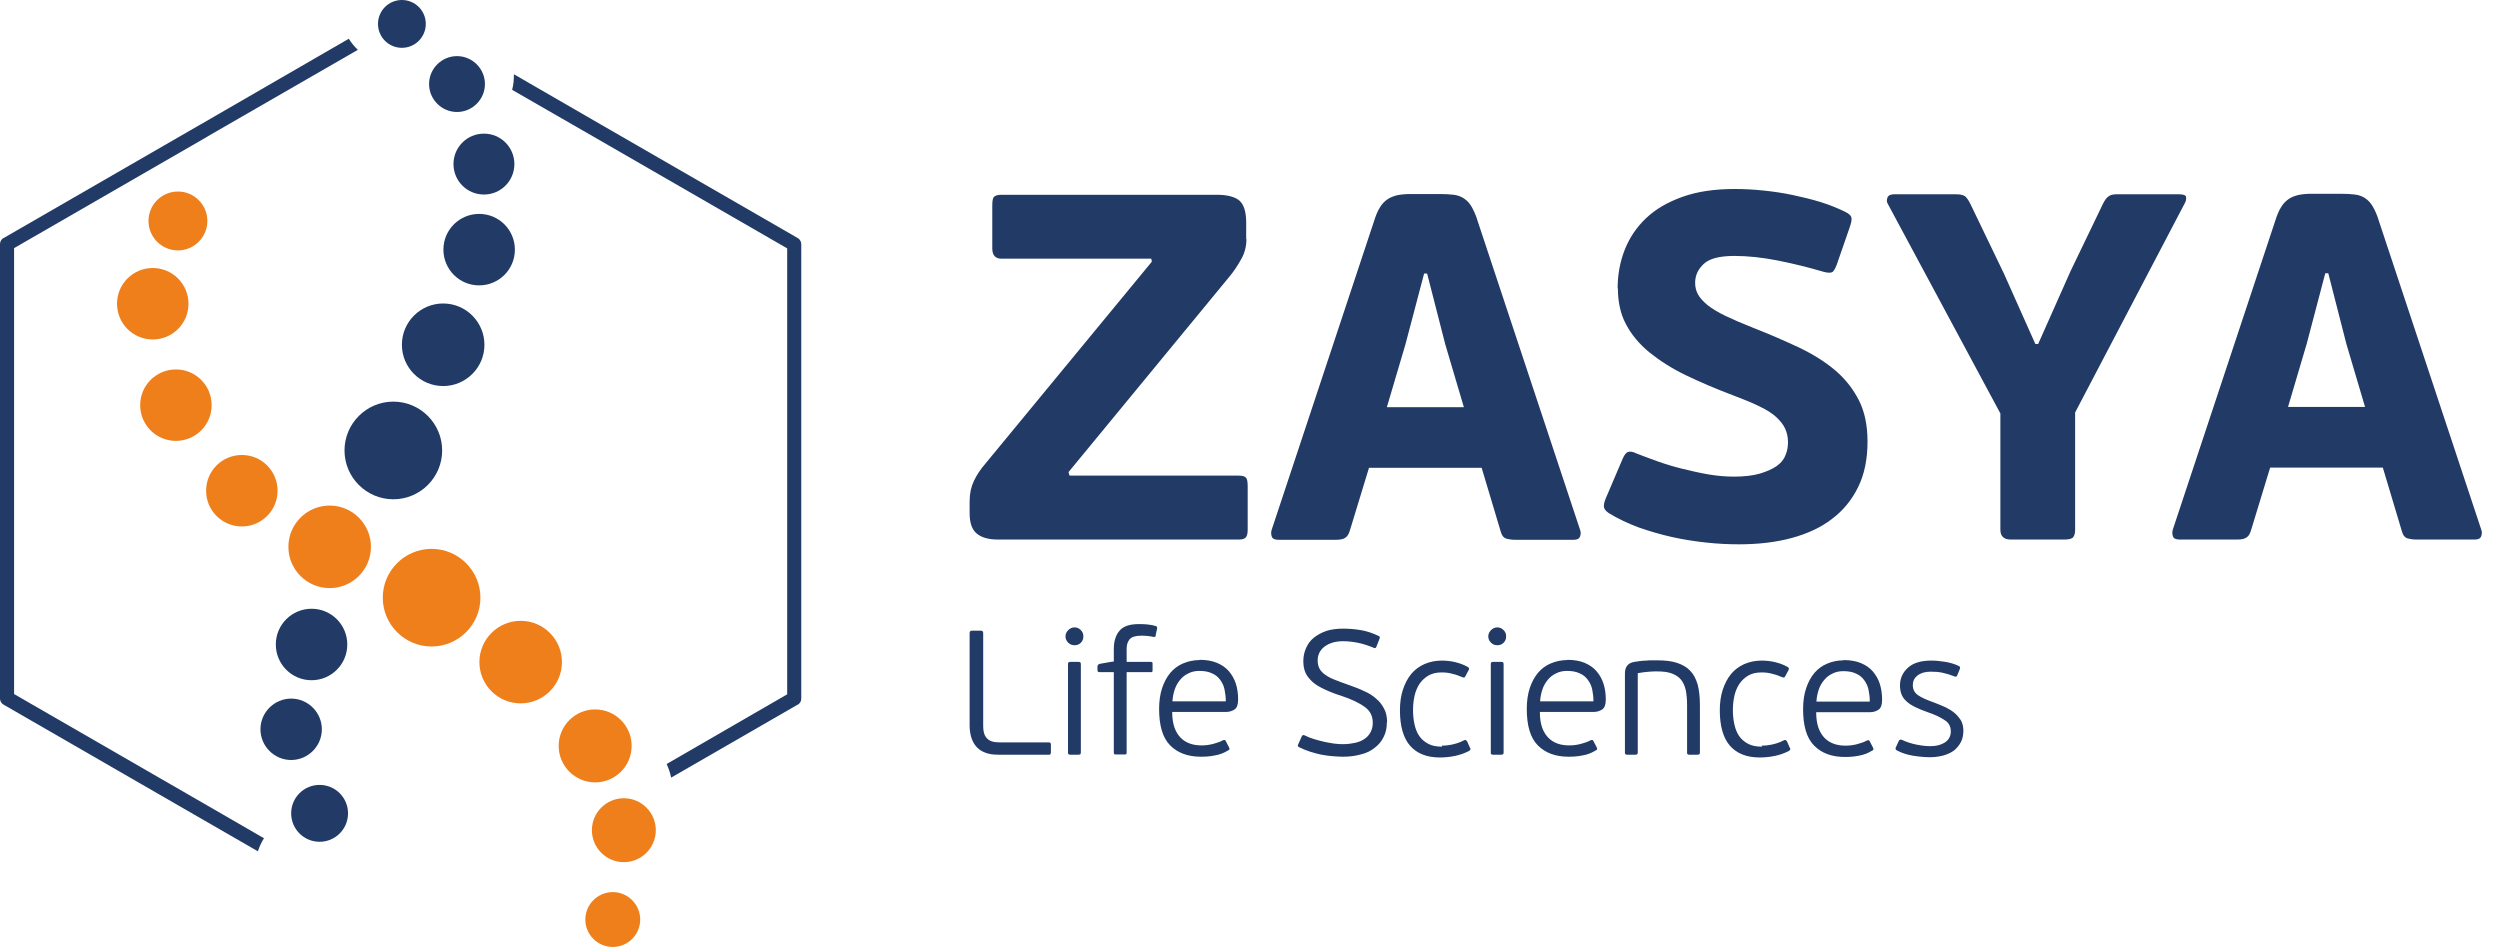 <svg xmlns="http://www.w3.org/2000/svg" width="132" height="50" viewBox="0 0 132 50" fill="none"><path d="M27.133 3.92L31.73 6.577L42.121 12.57C42.24 12.636 42.307 12.769 42.307 12.889V24.887V36.886C42.307 37.032 42.227 37.164 42.094 37.218L35.437 41.058C35.384 40.805 35.304 40.566 35.198 40.34L41.563 36.66V24.887V13.114L31.358 7.228L27.04 4.744C27.106 4.504 27.133 4.239 27.133 3.986V3.946V3.92ZM13.62 44.951L10.577 43.197L0.186 37.204C0.066 37.138 0 37.005 0 36.886V24.887V12.889C0 12.742 0.08 12.61 0.213 12.556L10.577 6.577L10.603 6.564L18.416 2.046C18.549 2.259 18.709 2.458 18.895 2.631L10.962 7.202L10.949 7.215L0.744 13.101V24.874V36.646L10.949 42.532L13.938 44.26C13.806 44.472 13.699 44.698 13.62 44.938V44.951Z" fill="#223A66"></path><path fill-rule="evenodd" clip-rule="evenodd" d="M22.788 28.98C24.209 28.98 25.366 30.136 25.366 31.557C25.366 32.979 24.209 34.135 22.788 34.135C21.366 34.135 20.21 32.979 20.21 31.557C20.21 30.136 21.366 28.98 22.788 28.98ZM17.407 26.694C18.616 26.694 19.586 27.677 19.586 28.873C19.586 30.082 18.602 31.052 17.407 31.052C16.197 31.052 15.227 30.069 15.227 28.873C15.227 27.664 16.211 26.694 17.407 26.694ZM12.769 24.023C13.819 24.023 14.656 24.874 14.656 25.91C14.656 26.96 13.806 27.797 12.769 27.797C11.72 27.797 10.882 26.947 10.882 25.91C10.882 24.86 11.733 24.023 12.769 24.023ZM9.288 19.506C10.338 19.506 11.175 20.356 11.175 21.392C11.175 22.442 10.324 23.279 9.288 23.279C8.238 23.279 7.401 22.429 7.401 21.392C7.401 20.343 8.252 19.506 9.288 19.506ZM8.066 14.151C9.115 14.151 9.952 15.001 9.952 16.038C9.952 17.087 9.102 17.924 8.066 17.924C7.016 17.924 6.179 17.074 6.179 16.038C6.179 14.988 7.029 14.151 8.066 14.151ZM9.394 10.112C10.258 10.112 10.949 10.816 10.949 11.666C10.949 12.53 10.245 13.221 9.394 13.221C8.531 13.221 7.84 12.517 7.84 11.666C7.84 10.803 8.544 10.112 9.394 10.112ZM27.491 32.78C28.701 32.78 29.671 33.763 29.671 34.959C29.671 36.168 28.687 37.138 27.491 37.138C26.282 37.138 25.312 36.155 25.312 34.959C25.312 33.75 26.296 32.78 27.491 32.78ZM31.424 37.457C32.487 37.457 33.351 38.321 33.351 39.383C33.351 40.447 32.487 41.31 31.424 41.31C30.361 41.31 29.498 40.447 29.498 39.383C29.498 38.321 30.361 37.457 31.424 37.457ZM32.939 42.147C33.869 42.147 34.627 42.905 34.627 43.835C34.627 44.765 33.869 45.522 32.939 45.522C32.009 45.522 31.252 44.765 31.252 43.835C31.252 42.905 32.009 42.147 32.939 42.147ZM32.355 47.103C33.152 47.103 33.803 47.755 33.803 48.552C33.803 49.349 33.152 50 32.355 50C31.557 50 30.906 49.349 30.906 48.552C30.906 47.755 31.557 47.103 32.355 47.103Z" fill="#EF7F1A"></path><path fill-rule="evenodd" clip-rule="evenodd" d="M16.875 41.443C17.712 41.443 18.376 42.121 18.376 42.944C18.376 43.782 17.699 44.446 16.875 44.446C16.038 44.446 15.373 43.768 15.373 42.944C15.373 42.107 16.051 41.443 16.875 41.443ZM15.373 36.886C16.264 36.886 16.994 37.616 16.994 38.507C16.994 39.397 16.264 40.128 15.373 40.128C14.483 40.128 13.752 39.397 13.752 38.507C13.752 37.616 14.483 36.886 15.373 36.886ZM16.45 32.142C17.5 32.142 18.337 32.992 18.337 34.029C18.337 35.078 17.486 35.916 16.45 35.916C15.4 35.916 14.563 35.065 14.563 34.029C14.563 32.979 15.413 32.142 16.45 32.142ZM20.768 21.206C22.19 21.206 23.346 22.363 23.346 23.784C23.346 25.206 22.19 26.362 20.768 26.362C19.346 26.362 18.19 25.206 18.19 23.784C18.19 22.363 19.346 21.206 20.768 21.206ZM23.399 16.024C24.608 16.024 25.578 17.008 25.578 18.204C25.578 19.413 24.595 20.383 23.399 20.383C22.19 20.383 21.22 19.399 21.22 18.204C21.22 16.994 22.203 16.024 23.399 16.024ZM21.22 0C21.911 0 22.482 0.558 22.482 1.262C22.482 1.953 21.924 2.525 21.22 2.525C20.529 2.525 19.958 1.967 19.958 1.262C19.958 0.571 20.516 0 21.22 0ZM24.13 2.963C24.94 2.963 25.605 3.627 25.605 4.438C25.605 5.248 24.94 5.913 24.13 5.913C23.319 5.913 22.655 5.248 22.655 4.438C22.655 3.627 23.319 2.963 24.13 2.963ZM25.552 7.056C26.442 7.056 27.159 7.773 27.159 8.663C27.159 9.554 26.442 10.271 25.552 10.271C24.661 10.271 23.944 9.554 23.944 8.663C23.944 7.773 24.661 7.056 25.552 7.056ZM25.299 11.294C26.349 11.294 27.186 12.145 27.186 13.181C27.186 14.231 26.335 15.068 25.299 15.068C24.249 15.068 23.412 14.217 23.412 13.181C23.412 12.131 24.263 11.294 25.299 11.294Z" fill="#223A66"></path><path d="M65.812 12.61C65.812 13.008 65.719 13.38 65.519 13.713C65.334 14.045 65.121 14.364 64.895 14.629L56.418 24.927L56.471 25.113H65.413C65.599 25.113 65.732 25.153 65.785 25.219C65.852 25.286 65.878 25.445 65.878 25.684V27.943C65.878 28.156 65.852 28.289 65.785 28.368C65.719 28.448 65.599 28.488 65.413 28.488H52.697C52.192 28.488 51.82 28.382 51.568 28.169C51.315 27.956 51.196 27.598 51.196 27.093V26.468C51.196 26.056 51.276 25.698 51.422 25.392C51.568 25.086 51.767 24.781 52.033 24.475L60.816 13.819L60.789 13.659H52.883C52.551 13.659 52.392 13.473 52.392 13.114V10.856C52.392 10.617 52.418 10.457 52.485 10.391C52.551 10.324 52.684 10.284 52.883 10.284H64.244C64.802 10.284 65.201 10.391 65.44 10.59C65.679 10.803 65.799 11.188 65.799 11.759V12.623L65.812 12.61ZM78.235 24.701H72.283L71.273 28.01C71.22 28.182 71.153 28.315 71.047 28.382C70.954 28.461 70.781 28.501 70.542 28.501H67.499C67.313 28.501 67.194 28.448 67.154 28.342C67.114 28.235 67.101 28.116 67.141 27.983L72.548 11.68C72.641 11.387 72.734 11.148 72.854 10.962C72.96 10.776 73.093 10.643 73.239 10.537C73.385 10.431 73.558 10.364 73.758 10.311C73.957 10.271 74.183 10.245 74.448 10.245H76.003C76.296 10.245 76.548 10.258 76.76 10.284C76.973 10.311 77.146 10.377 77.305 10.484C77.465 10.59 77.598 10.736 77.704 10.922C77.81 11.108 77.93 11.361 78.023 11.68L83.431 27.983C83.471 28.089 83.471 28.196 83.431 28.315C83.391 28.435 83.285 28.501 83.099 28.501H80.003C79.817 28.501 79.657 28.475 79.524 28.435C79.391 28.395 79.298 28.275 79.245 28.089L78.235 24.714V24.701ZM73.213 21.499H77.292L76.309 18.177L75.352 14.443H75.193L74.209 18.177L73.226 21.499H73.213ZM85.41 15.254C85.41 14.523 85.53 13.845 85.783 13.194C86.035 12.556 86.407 11.998 86.912 11.52C87.417 11.042 88.055 10.67 88.839 10.391C89.623 10.112 90.539 9.979 91.589 9.979C92.081 9.979 92.586 10.005 93.104 10.059C93.635 10.112 94.153 10.191 94.659 10.298C95.163 10.404 95.655 10.524 96.133 10.67C96.598 10.816 97.024 10.989 97.409 11.175C97.621 11.281 97.728 11.374 97.754 11.48C97.781 11.573 97.754 11.759 97.661 12.012L96.984 13.965C96.891 14.204 96.811 14.35 96.718 14.377C96.625 14.417 96.479 14.403 96.279 14.35C95.469 14.111 94.659 13.912 93.848 13.752C93.037 13.593 92.28 13.513 91.576 13.513C90.818 13.513 90.274 13.646 89.968 13.925C89.662 14.204 89.503 14.536 89.503 14.935C89.503 15.161 89.556 15.373 89.662 15.559C89.769 15.745 89.942 15.931 90.167 16.117C90.406 16.303 90.712 16.489 91.097 16.675C91.483 16.861 91.974 17.074 92.546 17.3C93.436 17.645 94.247 18.004 94.991 18.35C95.735 18.709 96.373 19.107 96.904 19.559C97.436 20.011 97.847 20.542 98.153 21.14C98.459 21.751 98.605 22.469 98.605 23.319C98.605 24.236 98.445 25.033 98.113 25.711C97.781 26.389 97.329 26.947 96.731 27.398C96.147 27.85 95.429 28.182 94.592 28.408C93.755 28.634 92.825 28.74 91.828 28.74C91.27 28.74 90.699 28.714 90.088 28.647C89.476 28.581 88.879 28.488 88.281 28.355C87.683 28.222 87.098 28.049 86.527 27.85C85.955 27.637 85.424 27.385 84.945 27.093C84.813 27 84.72 26.907 84.693 26.8C84.666 26.694 84.693 26.535 84.786 26.309L85.676 24.223C85.769 24.01 85.862 23.89 85.969 23.864C86.075 23.824 86.221 23.851 86.407 23.944C86.752 24.076 87.138 24.223 87.55 24.369C87.962 24.515 88.4 24.648 88.839 24.754C89.277 24.86 89.729 24.967 90.194 25.047C90.659 25.126 91.111 25.166 91.562 25.166C92.094 25.166 92.546 25.113 92.918 25.007C93.277 24.9 93.582 24.767 93.808 24.608C94.034 24.449 94.193 24.249 94.273 24.037C94.366 23.824 94.406 23.585 94.406 23.346C94.406 23.08 94.353 22.854 94.26 22.642C94.167 22.429 94.007 22.23 93.795 22.03C93.582 21.831 93.29 21.645 92.904 21.459C92.532 21.273 92.067 21.087 91.509 20.874C90.593 20.529 89.755 20.17 89.011 19.811C88.267 19.453 87.629 19.041 87.085 18.602C86.553 18.164 86.141 17.672 85.849 17.114C85.557 16.569 85.424 15.931 85.424 15.201L85.41 15.254ZM107.614 18.164L109.328 14.31L111.042 10.749C111.135 10.577 111.214 10.444 111.321 10.377C111.414 10.298 111.56 10.258 111.746 10.258H115.054C115.294 10.258 115.426 10.311 115.426 10.417C115.44 10.524 115.413 10.63 115.36 10.723L109.567 21.778V27.97C109.567 28.156 109.527 28.289 109.46 28.368C109.394 28.448 109.235 28.488 108.995 28.488H106.165C105.806 28.488 105.62 28.315 105.62 27.97V21.831L99.668 10.749C99.615 10.656 99.615 10.563 99.654 10.444C99.694 10.324 99.814 10.258 100 10.258H103.282C103.521 10.258 103.694 10.298 103.787 10.391C103.88 10.484 103.973 10.63 104.066 10.829L105.806 14.443L107.467 18.164H107.627H107.614ZM125.817 24.688H119.864L118.855 27.996C118.801 28.169 118.735 28.302 118.629 28.368C118.536 28.448 118.363 28.488 118.124 28.488H115.081C114.895 28.488 114.775 28.435 114.736 28.328C114.696 28.222 114.682 28.103 114.722 27.97L120.13 11.666C120.223 11.374 120.316 11.135 120.436 10.949C120.542 10.763 120.675 10.63 120.821 10.524C120.967 10.417 121.14 10.351 121.339 10.298C121.539 10.258 121.764 10.231 122.03 10.231H123.585C123.877 10.231 124.13 10.245 124.342 10.271C124.555 10.298 124.728 10.364 124.887 10.47C125.046 10.577 125.179 10.723 125.286 10.909C125.392 11.095 125.511 11.347 125.605 11.666L131.012 27.97C131.052 28.076 131.052 28.182 131.012 28.302C130.973 28.422 130.866 28.488 130.68 28.488H127.584C127.398 28.488 127.239 28.461 127.106 28.422C126.973 28.382 126.88 28.262 126.827 28.076L125.817 24.701V24.688ZM120.795 21.485H124.874L123.89 18.164L122.934 14.43H122.774L121.791 18.164L120.808 21.485H120.795Z" fill="#223A66"></path><path d="M55.488 39.716C55.488 39.769 55.474 39.795 55.461 39.822C55.448 39.849 55.408 39.849 55.368 39.849H52.711C52.418 39.849 52.179 39.809 51.993 39.729C51.794 39.649 51.648 39.543 51.528 39.397C51.408 39.251 51.329 39.091 51.276 38.905C51.222 38.719 51.196 38.52 51.196 38.307V33.431C51.196 33.338 51.236 33.298 51.329 33.298H51.78C51.873 33.298 51.913 33.338 51.913 33.431V38.36C51.913 38.639 51.98 38.852 52.113 38.985C52.245 39.131 52.458 39.197 52.764 39.197H55.368C55.421 39.197 55.448 39.211 55.461 39.224C55.474 39.251 55.488 39.277 55.488 39.317V39.716ZM57.202 33.603C57.202 33.736 57.162 33.843 57.069 33.936C56.976 34.029 56.87 34.069 56.737 34.069C56.617 34.069 56.497 34.029 56.404 33.936C56.311 33.843 56.258 33.736 56.258 33.603C56.258 33.471 56.311 33.364 56.404 33.271C56.497 33.178 56.604 33.125 56.737 33.125C56.87 33.125 56.976 33.178 57.069 33.271C57.162 33.364 57.202 33.471 57.202 33.603ZM57.069 39.729C57.069 39.782 57.056 39.809 57.042 39.822C57.029 39.835 56.989 39.849 56.936 39.849H56.511C56.471 39.849 56.431 39.835 56.418 39.822C56.391 39.809 56.391 39.769 56.391 39.729V35.065C56.391 35.012 56.404 34.985 56.418 34.972C56.444 34.959 56.471 34.946 56.511 34.946H56.936C56.989 34.946 57.016 34.959 57.042 34.972C57.056 34.985 57.069 35.025 57.069 35.065V39.729ZM61.028 33.564C61.015 33.617 60.975 33.63 60.909 33.63C60.803 33.603 60.683 33.59 60.563 33.577C60.444 33.564 60.351 33.564 60.258 33.564C59.952 33.564 59.753 33.63 59.647 33.75C59.54 33.883 59.487 34.042 59.487 34.241V34.946H60.749C60.803 34.946 60.829 34.959 60.842 34.972C60.856 34.999 60.856 35.025 60.856 35.065V35.384C60.856 35.411 60.856 35.437 60.842 35.464C60.829 35.49 60.803 35.49 60.749 35.49H59.487V39.729C59.487 39.782 59.474 39.809 59.461 39.822C59.447 39.835 59.407 39.835 59.367 39.835H58.942C58.889 39.835 58.863 39.835 58.836 39.822C58.823 39.809 58.809 39.782 58.809 39.729V35.49H58.065C58.012 35.49 57.986 35.477 57.972 35.464C57.959 35.437 57.946 35.411 57.946 35.384V35.198C57.946 35.118 57.986 35.078 58.065 35.052C58.092 35.052 58.145 35.038 58.212 35.025C58.278 35.012 58.358 34.999 58.437 34.985C58.517 34.972 58.584 34.959 58.663 34.946C58.73 34.932 58.783 34.932 58.809 34.932V34.255C58.809 33.856 58.916 33.524 59.115 33.298C59.314 33.059 59.66 32.952 60.138 32.952C60.244 32.952 60.377 32.952 60.537 32.966C60.696 32.979 60.869 33.006 61.028 33.059C61.068 33.072 61.095 33.085 61.095 33.112C61.095 33.138 61.095 33.165 61.095 33.192L61.015 33.55L61.028 33.564ZM63.34 34.839C63.699 34.839 64.005 34.892 64.257 34.999C64.51 35.105 64.722 35.251 64.882 35.437C65.041 35.623 65.174 35.849 65.254 36.102C65.334 36.354 65.373 36.633 65.373 36.939C65.373 37.204 65.307 37.377 65.187 37.457C65.068 37.536 64.921 37.59 64.749 37.59H61.892C61.892 37.909 61.932 38.188 62.012 38.413C62.091 38.639 62.211 38.825 62.344 38.958C62.49 39.104 62.649 39.197 62.835 39.264C63.022 39.33 63.234 39.357 63.447 39.357C63.659 39.357 63.859 39.33 64.058 39.277C64.257 39.224 64.417 39.171 64.563 39.091C64.642 39.051 64.696 39.065 64.722 39.131L64.895 39.463C64.935 39.543 64.921 39.596 64.842 39.623C64.629 39.755 64.39 39.849 64.138 39.888C63.885 39.941 63.646 39.955 63.407 39.955C62.716 39.955 62.184 39.755 61.786 39.357C61.387 38.958 61.201 38.307 61.201 37.43C61.201 37.018 61.254 36.646 61.361 36.327C61.467 36.008 61.613 35.743 61.799 35.517C61.985 35.304 62.211 35.132 62.477 35.025C62.729 34.919 63.022 34.852 63.327 34.852L63.34 34.839ZM64.722 37.018C64.722 36.806 64.696 36.606 64.656 36.407C64.616 36.208 64.536 36.048 64.43 35.902C64.324 35.756 64.191 35.636 64.005 35.557C63.819 35.464 63.593 35.424 63.327 35.424C63.114 35.424 62.915 35.464 62.742 35.557C62.57 35.636 62.423 35.756 62.304 35.902C62.184 36.048 62.091 36.208 62.025 36.407C61.959 36.606 61.919 36.806 61.905 37.032H64.709L64.722 37.018ZM73.226 38.135C73.226 38.44 73.173 38.693 73.053 38.918C72.947 39.144 72.788 39.33 72.575 39.49C72.376 39.649 72.136 39.769 71.844 39.835C71.565 39.915 71.246 39.955 70.914 39.955C70.755 39.955 70.569 39.941 70.383 39.928C70.183 39.915 69.984 39.888 69.785 39.849C69.585 39.809 69.373 39.755 69.174 39.689C68.974 39.623 68.775 39.543 68.589 39.45C68.522 39.423 68.509 39.37 68.549 39.291L68.735 38.879C68.762 38.812 68.801 38.799 68.881 38.825C69.041 38.905 69.2 38.972 69.386 39.025C69.572 39.078 69.745 39.131 69.931 39.171C70.117 39.211 70.29 39.237 70.462 39.264C70.635 39.291 70.794 39.291 70.941 39.291C71.14 39.291 71.339 39.264 71.539 39.224C71.725 39.184 71.897 39.118 72.03 39.025C72.176 38.932 72.283 38.812 72.362 38.666C72.442 38.52 72.482 38.36 72.482 38.161C72.482 37.816 72.349 37.536 72.07 37.337C71.791 37.125 71.379 36.925 70.821 36.739C70.476 36.633 70.183 36.513 69.931 36.394C69.678 36.274 69.466 36.155 69.306 36.008C69.147 35.862 69.014 35.703 68.934 35.53C68.855 35.357 68.815 35.145 68.815 34.906C68.815 34.653 68.868 34.427 68.961 34.215C69.054 34.002 69.187 33.816 69.373 33.67C69.559 33.524 69.771 33.404 70.037 33.311C70.29 33.231 70.595 33.192 70.927 33.192C71.233 33.192 71.539 33.218 71.858 33.271C72.176 33.325 72.482 33.431 72.788 33.577C72.854 33.603 72.867 33.643 72.841 33.723L72.668 34.162C72.641 34.215 72.602 34.228 72.562 34.215C72.243 34.082 71.951 33.989 71.685 33.936C71.419 33.883 71.153 33.856 70.914 33.856C70.516 33.856 70.197 33.949 69.944 34.135C69.692 34.321 69.572 34.574 69.572 34.879C69.572 35.052 69.612 35.198 69.678 35.318C69.745 35.437 69.851 35.543 69.984 35.636C70.117 35.73 70.29 35.822 70.502 35.902C70.701 35.982 70.954 36.075 71.22 36.168C71.512 36.274 71.778 36.367 72.017 36.487C72.269 36.593 72.482 36.726 72.655 36.886C72.841 37.032 72.974 37.218 73.08 37.417C73.186 37.616 73.239 37.855 73.239 38.148L73.226 38.135ZM76.123 39.37C76.335 39.37 76.548 39.344 76.76 39.291C76.973 39.237 77.146 39.171 77.292 39.091C77.345 39.065 77.372 39.065 77.398 39.078C77.425 39.091 77.438 39.118 77.465 39.144L77.611 39.477C77.638 39.516 77.651 39.543 77.638 39.569C77.624 39.596 77.598 39.623 77.571 39.649C77.332 39.769 77.079 39.862 76.814 39.915C76.548 39.968 76.282 39.995 76.03 39.995C75.326 39.995 74.807 39.782 74.448 39.37C74.09 38.958 73.917 38.321 73.917 37.497C73.917 37.098 73.97 36.726 74.076 36.407C74.183 36.088 74.329 35.809 74.515 35.583C74.701 35.357 74.94 35.185 75.206 35.065C75.485 34.946 75.79 34.879 76.123 34.879C76.362 34.879 76.601 34.906 76.827 34.959C77.053 35.012 77.279 35.092 77.491 35.211C77.571 35.251 77.584 35.318 77.544 35.384L77.372 35.703C77.358 35.73 77.345 35.756 77.319 35.769C77.292 35.783 77.265 35.769 77.212 35.756C77.053 35.69 76.893 35.623 76.707 35.583C76.535 35.53 76.335 35.504 76.123 35.504C75.844 35.504 75.618 35.557 75.432 35.663C75.246 35.769 75.086 35.916 74.953 36.102C74.834 36.288 74.741 36.5 74.688 36.739C74.635 36.978 74.608 37.231 74.608 37.497C74.608 37.762 74.635 38.015 74.688 38.254C74.741 38.493 74.821 38.693 74.94 38.865C75.06 39.038 75.219 39.171 75.418 39.277C75.618 39.383 75.857 39.423 76.149 39.423L76.123 39.37ZM79.524 33.603C79.524 33.736 79.484 33.843 79.391 33.936C79.298 34.029 79.192 34.069 79.059 34.069C78.94 34.069 78.82 34.029 78.727 33.936C78.634 33.843 78.581 33.736 78.581 33.603C78.581 33.471 78.634 33.364 78.727 33.271C78.82 33.178 78.926 33.125 79.059 33.125C79.192 33.125 79.298 33.178 79.391 33.271C79.484 33.364 79.524 33.471 79.524 33.603ZM79.391 39.729C79.391 39.782 79.378 39.809 79.365 39.822C79.352 39.835 79.312 39.849 79.258 39.849H78.833C78.793 39.849 78.754 39.835 78.74 39.822C78.714 39.809 78.714 39.769 78.714 39.729V35.065C78.714 35.012 78.727 34.985 78.74 34.972C78.767 34.959 78.793 34.946 78.833 34.946H79.258C79.312 34.946 79.338 34.959 79.365 34.972C79.378 34.985 79.391 35.025 79.391 35.065V39.729ZM82.753 34.839C83.112 34.839 83.417 34.892 83.67 34.999C83.922 35.105 84.135 35.251 84.294 35.437C84.454 35.623 84.587 35.849 84.666 36.102C84.746 36.354 84.786 36.633 84.786 36.939C84.786 37.204 84.72 37.377 84.6 37.457C84.48 37.536 84.334 37.59 84.162 37.59H81.305C81.305 37.909 81.345 38.188 81.424 38.413C81.504 38.639 81.624 38.825 81.757 38.958C81.903 39.104 82.062 39.197 82.248 39.264C82.434 39.33 82.647 39.357 82.859 39.357C83.072 39.357 83.271 39.33 83.471 39.277C83.67 39.224 83.829 39.171 83.975 39.091C84.055 39.051 84.108 39.065 84.135 39.131L84.308 39.463C84.347 39.543 84.334 39.596 84.254 39.623C84.042 39.755 83.803 39.849 83.55 39.888C83.298 39.941 83.059 39.955 82.82 39.955C82.129 39.955 81.597 39.755 81.198 39.357C80.8 38.958 80.614 38.307 80.614 37.43C80.614 37.018 80.667 36.646 80.773 36.327C80.88 36.008 81.026 35.743 81.212 35.517C81.398 35.304 81.624 35.132 81.889 35.025C82.142 34.919 82.434 34.852 82.74 34.852L82.753 34.839ZM84.135 37.018C84.135 36.806 84.108 36.606 84.069 36.407C84.029 36.208 83.949 36.048 83.843 35.902C83.736 35.756 83.603 35.636 83.417 35.557C83.231 35.464 83.005 35.424 82.74 35.424C82.527 35.424 82.328 35.464 82.155 35.557C81.982 35.636 81.836 35.756 81.717 35.902C81.597 36.048 81.504 36.208 81.438 36.407C81.371 36.606 81.331 36.806 81.318 37.032H84.122L84.135 37.018ZM89.755 39.729C89.755 39.782 89.742 39.809 89.729 39.822C89.716 39.835 89.676 39.849 89.623 39.849H89.197C89.157 39.849 89.118 39.835 89.104 39.822C89.078 39.809 89.078 39.769 89.078 39.729V37.231C89.078 36.925 89.051 36.673 89.011 36.447C88.958 36.221 88.879 36.035 88.759 35.889C88.639 35.743 88.48 35.636 88.267 35.557C88.055 35.477 87.789 35.45 87.483 35.45C87.404 35.45 87.284 35.45 87.085 35.464C86.899 35.477 86.699 35.504 86.474 35.543V39.729C86.474 39.782 86.46 39.809 86.447 39.822C86.434 39.835 86.394 39.849 86.341 39.849H85.915C85.876 39.849 85.836 39.835 85.822 39.822C85.796 39.809 85.796 39.769 85.796 39.729V35.557C85.796 35.198 85.969 34.999 86.301 34.946C86.38 34.932 86.474 34.919 86.58 34.906C86.686 34.892 86.806 34.879 86.912 34.879C87.032 34.866 87.138 34.866 87.244 34.866C87.35 34.866 87.444 34.866 87.523 34.866C87.922 34.866 88.267 34.906 88.546 34.999C88.825 35.092 89.064 35.224 89.237 35.411C89.423 35.597 89.543 35.836 89.636 36.141C89.716 36.447 89.755 36.806 89.755 37.231V39.769V39.729ZM93.011 39.37C93.223 39.37 93.436 39.344 93.649 39.291C93.861 39.237 94.034 39.171 94.18 39.091C94.233 39.065 94.26 39.065 94.286 39.078C94.313 39.091 94.326 39.118 94.353 39.144L94.499 39.477C94.526 39.516 94.539 39.543 94.526 39.569C94.512 39.596 94.486 39.623 94.459 39.649C94.22 39.769 93.968 39.862 93.702 39.915C93.436 39.968 93.17 39.995 92.918 39.995C92.214 39.995 91.695 39.782 91.337 39.37C90.978 38.958 90.805 38.321 90.805 37.497C90.805 37.098 90.858 36.726 90.965 36.407C91.071 36.088 91.217 35.809 91.403 35.583C91.589 35.357 91.828 35.185 92.094 35.065C92.373 34.946 92.679 34.879 93.011 34.879C93.25 34.879 93.489 34.906 93.715 34.959C93.941 35.012 94.167 35.092 94.379 35.211C94.459 35.251 94.472 35.318 94.433 35.384L94.26 35.703C94.247 35.73 94.233 35.756 94.207 35.769C94.18 35.783 94.153 35.769 94.1 35.756C93.941 35.69 93.781 35.623 93.596 35.583C93.423 35.53 93.223 35.504 93.011 35.504C92.732 35.504 92.506 35.557 92.32 35.663C92.134 35.769 91.974 35.916 91.842 36.102C91.722 36.288 91.629 36.5 91.576 36.739C91.523 36.978 91.496 37.231 91.496 37.497C91.496 37.762 91.523 38.015 91.576 38.254C91.629 38.493 91.709 38.693 91.828 38.865C91.948 39.038 92.107 39.171 92.307 39.277C92.506 39.383 92.745 39.423 93.037 39.423L93.011 39.37ZM97.343 34.852C97.701 34.852 98.007 34.906 98.259 35.012C98.512 35.118 98.724 35.264 98.884 35.45C99.043 35.636 99.176 35.862 99.256 36.115C99.336 36.367 99.375 36.646 99.375 36.952C99.375 37.218 99.309 37.39 99.189 37.47C99.07 37.55 98.924 37.603 98.751 37.603H95.894C95.894 37.922 95.934 38.201 96.014 38.427C96.094 38.653 96.213 38.839 96.346 38.972C96.492 39.118 96.651 39.211 96.838 39.277C97.024 39.344 97.236 39.37 97.449 39.37C97.661 39.37 97.861 39.344 98.06 39.291C98.259 39.237 98.419 39.184 98.565 39.104C98.645 39.065 98.698 39.078 98.724 39.144L98.897 39.477C98.937 39.556 98.924 39.609 98.844 39.636C98.631 39.769 98.392 39.862 98.14 39.902C97.887 39.955 97.648 39.968 97.409 39.968C96.718 39.968 96.186 39.769 95.788 39.37C95.389 38.972 95.203 38.321 95.203 37.444C95.203 37.032 95.256 36.66 95.363 36.341C95.469 36.022 95.615 35.756 95.801 35.53C95.987 35.318 96.213 35.145 96.479 35.038C96.731 34.932 97.024 34.866 97.329 34.866L97.343 34.852ZM98.724 37.032C98.724 36.819 98.698 36.62 98.658 36.42C98.618 36.221 98.538 36.062 98.432 35.916C98.326 35.769 98.193 35.65 98.007 35.57C97.821 35.477 97.595 35.437 97.329 35.437C97.117 35.437 96.917 35.477 96.745 35.57C96.572 35.65 96.426 35.769 96.306 35.916C96.186 36.062 96.094 36.221 96.027 36.42C95.961 36.62 95.921 36.819 95.907 37.045H98.711L98.724 37.032ZM103.667 38.573C103.667 38.799 103.627 39.011 103.534 39.184C103.441 39.357 103.322 39.503 103.176 39.623C103.016 39.742 102.83 39.822 102.618 39.888C102.405 39.941 102.179 39.981 101.927 39.981C101.634 39.981 101.342 39.955 101.01 39.902C100.691 39.849 100.399 39.755 100.159 39.623C100.133 39.609 100.106 39.596 100.093 39.556C100.08 39.53 100.08 39.49 100.106 39.45L100.252 39.131C100.279 39.051 100.345 39.038 100.425 39.065C100.678 39.184 100.93 39.264 101.196 39.317C101.462 39.37 101.701 39.397 101.927 39.397C102.245 39.397 102.498 39.33 102.697 39.197C102.897 39.065 103.003 38.865 103.003 38.613C103.003 38.36 102.897 38.161 102.684 38.028C102.471 37.882 102.179 37.736 101.78 37.603C101.515 37.51 101.289 37.417 101.103 37.324C100.917 37.231 100.757 37.125 100.651 37.018C100.531 36.912 100.452 36.792 100.399 36.66C100.345 36.527 100.319 36.367 100.319 36.194C100.319 35.809 100.465 35.504 100.744 35.251C101.023 34.999 101.435 34.879 101.966 34.879C102.219 34.879 102.471 34.906 102.711 34.946C102.95 34.985 103.189 35.052 103.415 35.158C103.481 35.185 103.508 35.238 103.481 35.318L103.335 35.676C103.322 35.703 103.295 35.73 103.282 35.73C103.269 35.73 103.242 35.73 103.202 35.716C102.963 35.623 102.75 35.557 102.551 35.517C102.352 35.477 102.152 35.464 101.94 35.464C101.648 35.464 101.422 35.53 101.249 35.663C101.076 35.796 100.996 35.969 100.996 36.168C100.996 36.288 101.023 36.394 101.063 36.474C101.103 36.553 101.169 36.633 101.262 36.699C101.355 36.766 101.475 36.832 101.621 36.899C101.767 36.965 101.953 37.032 102.166 37.111C102.365 37.191 102.564 37.271 102.737 37.35C102.923 37.444 103.069 37.536 103.215 37.656C103.348 37.776 103.455 37.909 103.548 38.055C103.627 38.201 103.667 38.387 103.667 38.599V38.573Z" fill="#223A66"></path></svg>